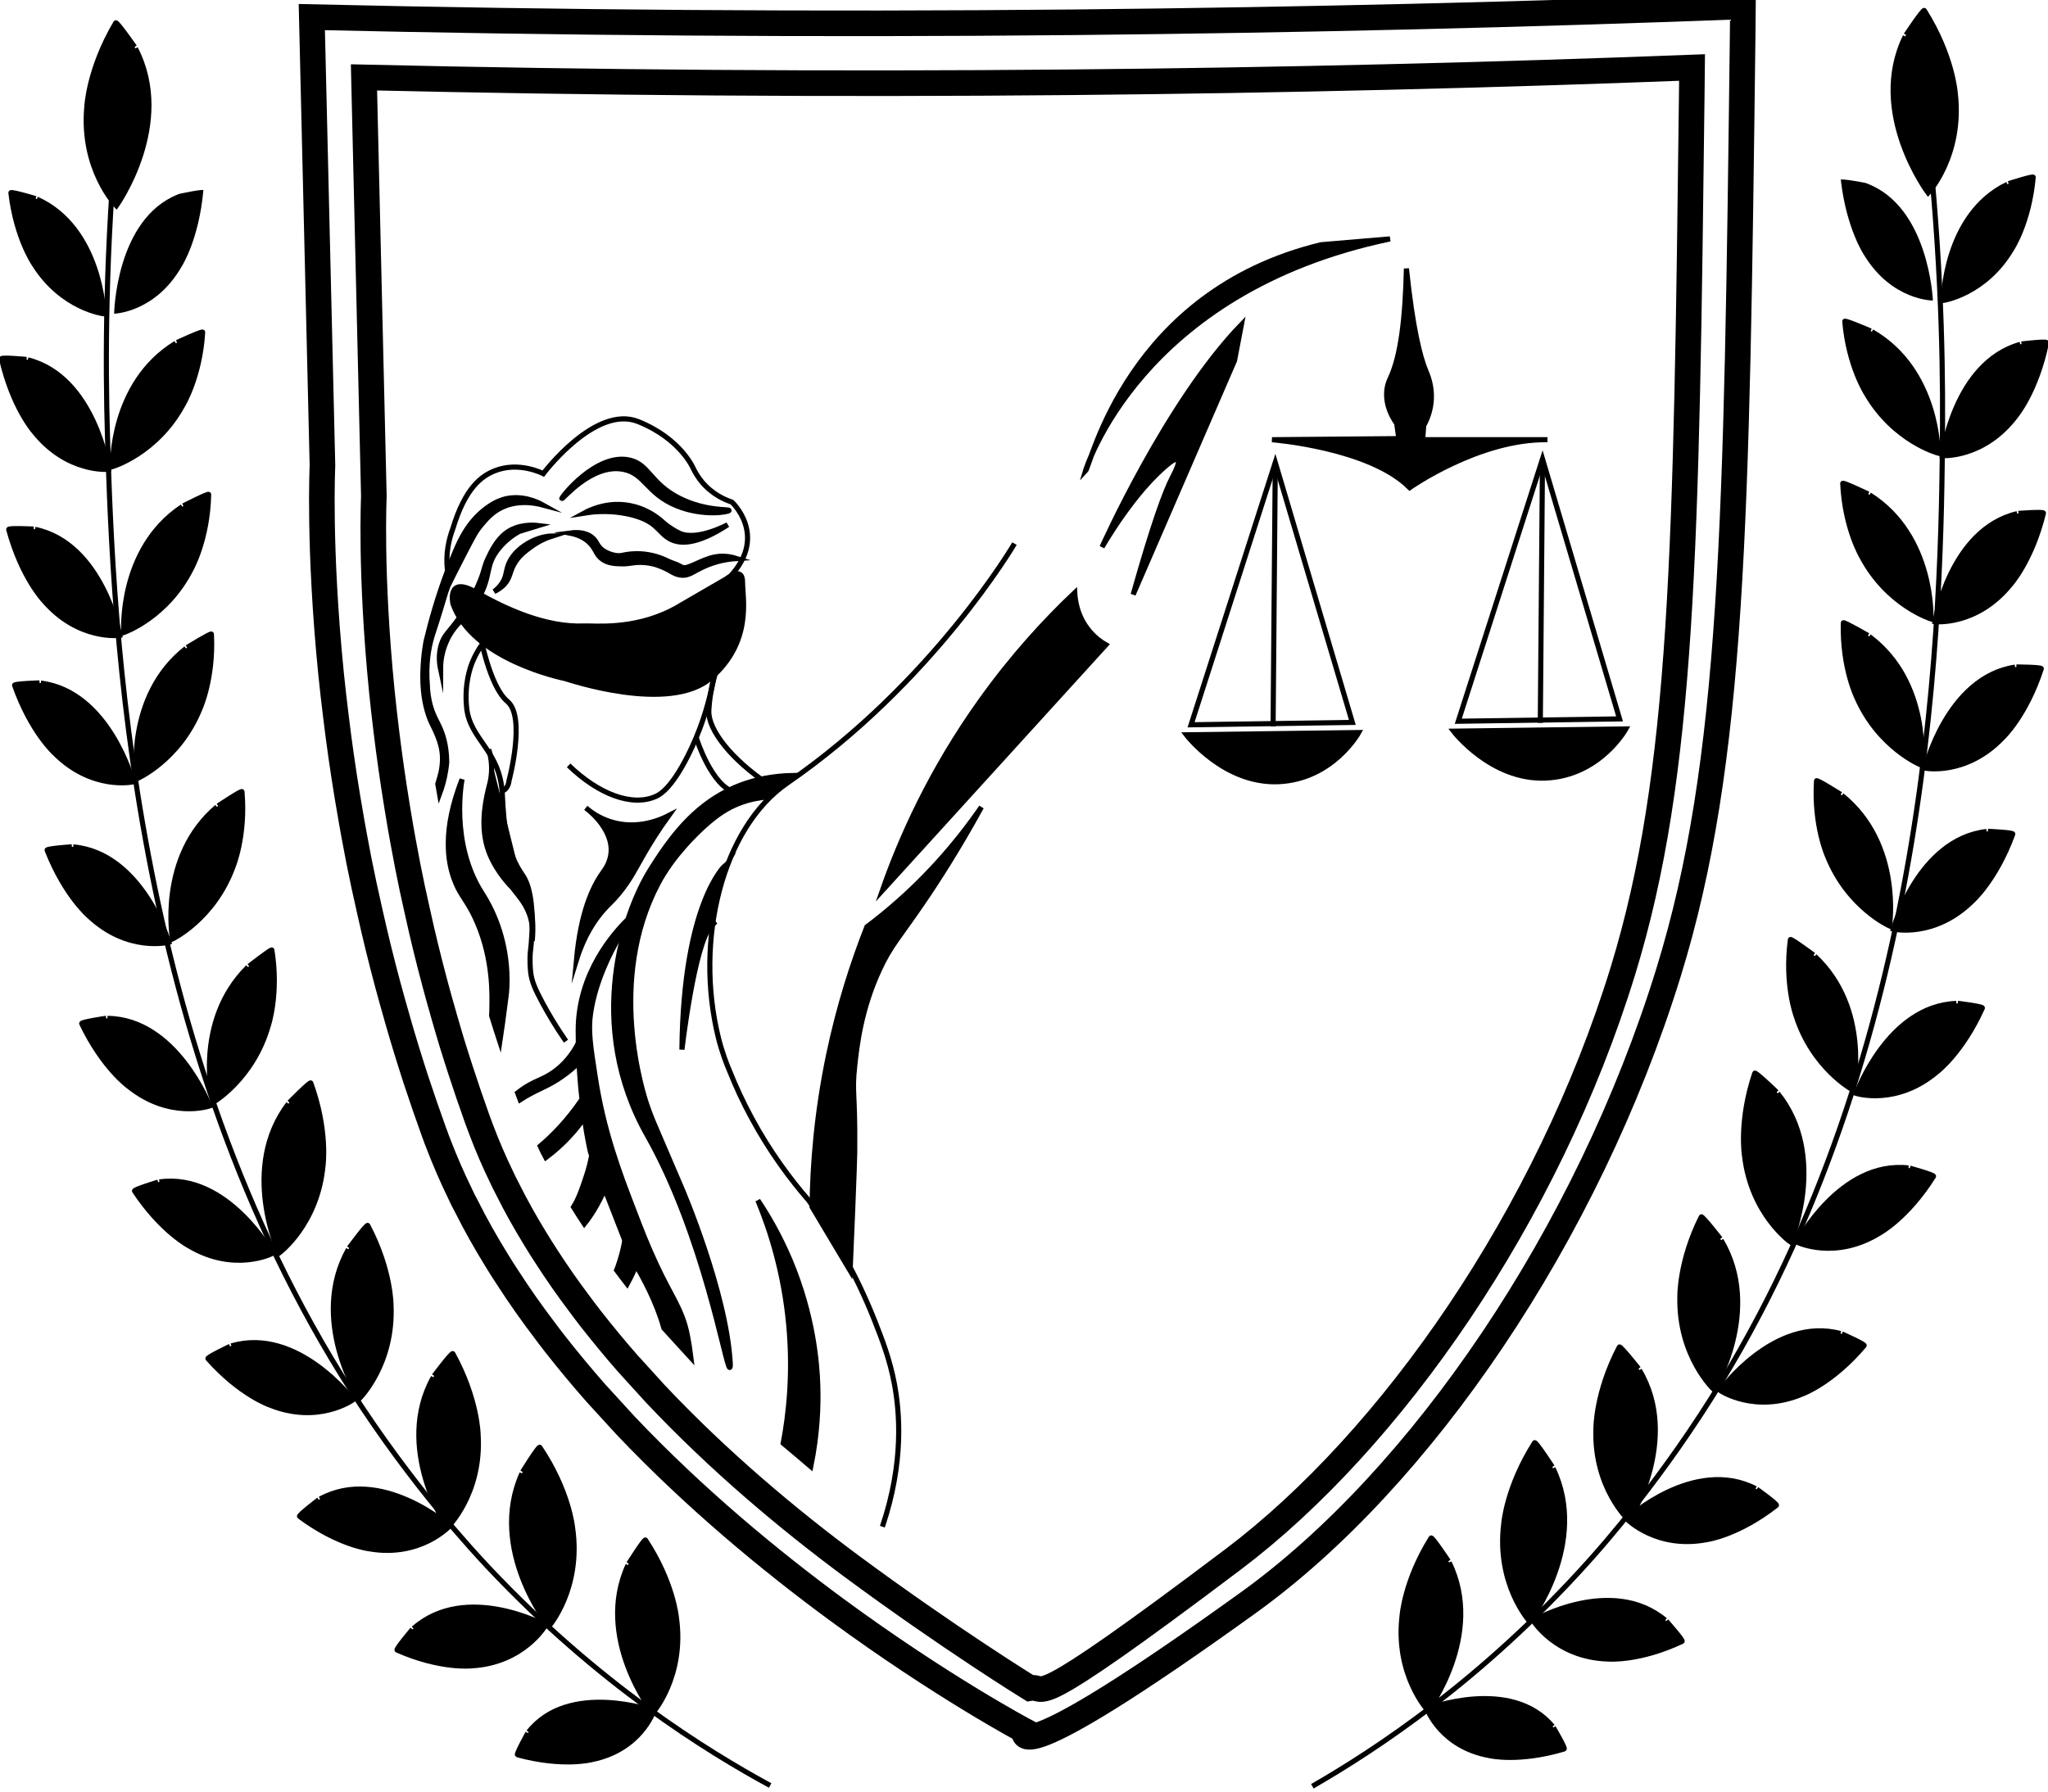 <?xml version="1.0" encoding="UTF-8"?> <svg xmlns="http://www.w3.org/2000/svg" width="40" height="35" viewBox="0 0 40 35" fill="none"><g clip-path="url(#clip0_300_17)"><path d="M20.991 11.578C20.419 12.12 19.783 12.81 19.169 13.667C18.181 15.043 17.592 16.371 17.234 17.396L21.599 12.597C21.508 12.545 21.392 12.463 21.284 12.336C21.033 12.044 20.998 11.71 20.991 11.578Z" fill="black" stroke="black" stroke-width="0.1" stroke-miterlimit="10"></path><path d="M16.932 18.106C17.034 18.03 17.136 17.95 17.238 17.867C18.048 17.206 18.677 16.478 19.168 15.767C18.718 16.588 18.307 17.225 18.013 17.654C17.549 18.333 17.391 18.479 17.173 18.952C16.818 19.723 16.737 20.416 16.694 20.824C16.635 21.367 16.704 21.297 16.694 22.484C16.694 22.484 16.691 22.844 16.604 24.823L15.861 23.578C15.87 22.749 15.948 21.739 16.183 20.613C16.386 19.639 16.66 18.798 16.932 18.106Z" fill="black" stroke="black" stroke-width="0.1" stroke-miterlimit="10"></path><path d="M24.246 6.342C22.783 7.858 21.524 10.688 21.524 10.688C21.524 10.688 22.154 9.578 22.851 9.035C22.9 8.996 22.977 8.954 23.006 8.977C23.06 9.02 22.927 9.27 22.897 9.328C22.76 9.593 22.532 10.197 22.132 11.615C22.792 10.091 23.451 8.566 24.112 7.043L24.246 6.342Z" fill="black" stroke="black" stroke-width="0.1" stroke-miterlimit="10"></path><path d="M27.149 4.667C22.237 5.697 21.198 9.207 21.198 9.207C21.31 9.093 22.012 5.697 25.802 4.781L27.149 4.667Z" fill="black" stroke="black" stroke-width="0.1" stroke-miterlimit="10"></path><path d="M19.814 10.62C19.814 10.62 18.224 13.337 15.374 15.299C14.107 16.171 13.561 18.36 14.03 20.268C14.101 20.555 14.19 20.785 14.258 20.942C14.37 21.223 14.508 21.523 14.676 21.834C15.033 22.497 15.432 23.033 15.794 23.449C16.245 24.075 16.71 24.856 17.084 25.803C17.234 26.185 17.377 26.552 17.468 27.032C17.569 27.571 17.662 28.558 17.234 29.825" stroke="black" stroke-width="0.1" stroke-miterlimit="10"></path><path d="M14.159 16.912C14.159 16.912 13.349 17.637 13.319 20.504C13.319 20.504 13.559 18.422 13.889 18.09C13.888 18.09 13.918 17.304 14.159 16.912Z" fill="black" stroke="black" stroke-width="0.1" stroke-miterlimit="10"></path><path d="M15.297 28.195C15.405 27.624 15.492 26.829 15.406 25.89C15.311 24.852 15.038 24.017 14.802 23.45C14.986 23.724 15.22 24.118 15.432 24.619C15.888 25.704 15.959 26.644 15.972 27.064C15.985 27.46 15.967 28.007 15.836 28.65C15.658 28.497 15.477 28.346 15.297 28.195Z" fill="black" stroke="black" stroke-width="0.1" stroke-miterlimit="10"></path><path d="M14.983 15.57C14.849 15.581 14.658 15.609 14.443 15.691C14.219 15.777 14.022 15.902 13.783 16.115C13.608 16.27 13.144 16.71 12.852 17.262C11.846 19.165 12.557 21.366 12.643 21.608C12.71 21.803 12.777 21.959 12.822 22.061C13.002 22.481 13.206 22.958 13.317 23.216C13.317 23.216 14.178 25.221 14.262 26.619C14.265 26.662 14.267 26.712 14.252 26.715C14.179 26.725 13.754 24.145 12.643 22.182C11.413 20.009 12.193 17.805 12.703 16.991C13.213 16.177 13.934 15.18 15.493 15.149L14.983 15.57Z" fill="black" stroke="black" stroke-width="0.1" stroke-miterlimit="10"></path><path d="M13.495 26.524C13.478 26.387 13.454 26.231 13.421 26.066C13.322 25.578 13.116 25.34 12.824 24.715C12.642 24.326 12.533 24.044 12.374 23.628C12.09 22.891 11.786 22.088 11.625 21.034C11.532 20.431 11.485 20.132 11.535 19.796C11.635 19.096 12.01 18.422 12.225 18.086C12.313 17.945 12.373 17.863 12.373 17.863C12.373 17.863 12.332 17.897 12.264 17.962C11.991 18.227 11.293 19.012 11.293 20.127C11.293 20.213 11.295 20.298 11.296 20.38C11.298 20.507 11.303 20.63 11.308 20.75C11.322 21.015 11.342 21.259 11.367 21.473C11.381 21.605 11.396 21.726 11.412 21.836C11.473 22.261 11.534 22.511 11.534 22.511L11.556 22.569L11.812 23.227L12.205 24.236L12.344 24.594C12.344 24.594 12.373 24.639 12.422 24.721C12.555 24.944 12.827 25.437 12.966 25.945L13.495 26.524Z" fill="black" stroke="black" stroke-width="0.1" stroke-miterlimit="10"></path><path d="M11.924 22.966C11.887 23.059 11.851 23.146 11.813 23.228C11.68 23.524 11.545 23.744 11.412 23.909C11.339 23.8 11.27 23.689 11.202 23.58C11.311 23.404 11.376 23.205 11.447 22.991C11.499 22.837 11.534 22.693 11.557 22.57C11.574 22.479 11.586 22.4 11.593 22.332L11.924 22.966Z" fill="black" stroke="black" stroke-width="0.1" stroke-miterlimit="10"></path><path d="M12.523 24.443C12.499 24.522 12.466 24.616 12.421 24.722C12.378 24.832 12.32 24.953 12.249 25.084C12.18 24.994 12.11 24.904 12.043 24.813C12.052 24.792 12.06 24.772 12.067 24.751C12.131 24.573 12.174 24.4 12.203 24.239C12.211 24.205 12.215 24.174 12.221 24.143L12.523 24.443Z" fill="black" stroke="black" stroke-width="0.1" stroke-miterlimit="10"></path><path d="M9.903 19.145C9.903 19.342 9.884 19.462 9.884 19.462C9.832 19.866 9.794 20.146 9.763 20.349C9.707 20.178 9.653 20.009 9.602 19.84C9.605 19.798 9.607 19.754 9.607 19.709C9.612 19.434 9.635 18.762 9.33 18.04C9.18 17.683 9.051 17.556 8.943 17.343C8.914 17.283 8.886 17.22 8.859 17.141C8.799 16.965 8.751 16.74 8.756 16.457C8.759 16.13 8.83 15.726 9.025 15.224C9.025 15.224 8.777 16.461 9.415 17.451C9.832 18.102 9.903 18.766 9.903 19.145Z" fill="black" stroke="black" stroke-width="0.1" stroke-miterlimit="10"></path><path d="M11.106 14.952C11.686 15.514 12.349 15.77 12.816 15.555C12.885 15.523 13.106 15.411 13.431 14.771C13.631 14.377 13.884 13.757 13.991 12.915" stroke="black" stroke-width="0.1" stroke-miterlimit="10"></path><path d="M24.865 14.191L24.908 9.036" stroke="black" stroke-width="0.1" stroke-miterlimit="10"></path><path d="M23.171 14.355L26.537 14.311C26.537 14.311 26.033 15.226 24.967 15.271C23.901 15.314 23.171 14.355 23.171 14.355Z" fill="black" stroke="black" stroke-width="0.1" stroke-miterlimit="10"></path><path d="M24.908 9.036C24.36 10.743 23.812 12.451 23.263 14.159C24.313 14.144 25.364 14.129 26.413 14.113C25.912 12.421 25.41 10.728 24.908 9.036Z" stroke="black" stroke-width="0.1" stroke-miterlimit="10"></path><path d="M30.084 14.121L30.127 8.967" stroke="black" stroke-width="0.1" stroke-miterlimit="10"></path><path d="M28.389 14.284L31.755 14.24C31.755 14.24 31.25 15.156 30.185 15.2C29.12 15.243 28.389 14.284 28.389 14.284Z" fill="black" stroke="black" stroke-width="0.1" stroke-miterlimit="10"></path><path d="M30.127 8.967C29.579 10.674 29.031 12.382 28.482 14.09C29.531 14.075 30.582 14.06 31.632 14.044C31.13 12.352 30.628 10.659 30.127 8.967Z" stroke="black" stroke-width="0.1" stroke-miterlimit="10"></path><path d="M30.223 8.59C28.889 8.569 27.533 9.526 27.533 9.526C26.749 8.738 24.844 8.59 24.844 8.59L27.321 8.569L27.279 8.271C27.279 8.271 26.94 7.845 27.151 7.398C27.363 6.95 27.447 6.204 27.469 5.246C27.593 6.426 27.735 6.973 27.85 7.249C27.877 7.314 27.971 7.525 27.956 7.803C27.944 8.024 27.869 8.201 27.807 8.313L27.786 8.59H30.223V8.59Z" fill="black" stroke="black" stroke-width="0.1" stroke-miterlimit="10"></path><path d="M10.603 9.866C10.45 9.825 10.081 9.751 9.743 9.943C9.581 10.035 9.476 10.162 9.387 10.27C9.29 10.387 9.247 10.47 9.035 10.88C8.854 11.235 8.763 11.413 8.748 11.451C8.688 11.605 8.689 11.639 8.526 12.156C8.441 12.42 8.443 12.405 8.428 12.464C8.369 12.669 8.313 12.977 8.347 13.396C8.35 13.5 8.364 13.653 8.419 13.83C8.471 13.997 8.529 14.084 8.581 14.197C8.649 14.344 8.722 14.567 8.725 14.89C8.722 14.926 8.716 14.98 8.706 15.046C8.678 15.229 8.63 15.388 8.584 15.511C8.572 15.444 8.562 15.381 8.551 15.316C8.589 15.19 8.613 15.104 8.627 15.018C8.677 14.689 8.605 14.473 8.444 14.149C8.404 14.07 8.373 13.988 8.348 13.9C8.27 13.641 8.253 13.361 8.26 13.121C8.269 12.78 8.324 12.519 8.324 12.519C8.42 12.118 8.554 11.644 8.742 11.149C8.79 11.023 8.841 10.896 8.895 10.769C8.992 10.541 9.156 10.179 9.513 9.921C9.678 9.801 9.802 9.763 9.874 9.745C10.21 9.668 10.499 9.808 10.603 9.866Z" fill="black" stroke="black" stroke-width="0.1" stroke-miterlimit="10"></path><path d="M14.035 12.968C14.001 13.06 13.956 13.192 13.918 13.356C13.852 13.643 13.845 13.868 13.844 13.895C13.836 14.266 14.287 14.836 15.001 15.317" stroke="black" stroke-width="0.1" stroke-miterlimit="10"></path><path d="M12.092 17.449C11.946 17.627 11.897 17.65 11.777 17.788C11.612 17.978 11.406 18.278 11.259 18.75C11.344 17.828 11.57 17.334 11.773 17.049C11.818 16.987 11.915 16.855 11.934 16.667C11.983 16.17 11.443 15.783 11.443 15.783C11.546 15.872 11.704 15.981 11.916 16.05C12.459 16.227 12.938 15.996 13.06 15.933C12.84 16.238 12.682 16.498 12.576 16.681C12.402 16.981 12.315 17.175 12.092 17.449Z" fill="black" stroke="black" stroke-width="0.1" stroke-miterlimit="10"></path><path d="M11.573 21.581C11.532 21.654 11.478 21.74 11.413 21.836V21.838C11.251 22.071 11.007 22.355 10.661 22.614C10.621 22.541 10.585 22.466 10.551 22.391C10.783 22.194 11.076 21.905 11.368 21.475V21.473C11.43 21.384 11.489 21.288 11.549 21.187L11.573 21.581Z" fill="black" stroke="black" stroke-width="0.1" stroke-miterlimit="10"></path><path d="M11.428 20.627C11.395 20.664 11.356 20.706 11.309 20.753C11.217 20.843 11.098 20.948 10.948 21.049C10.711 21.21 10.564 21.253 10.332 21.381C10.28 21.41 10.222 21.443 10.159 21.484C10.142 21.441 10.126 21.395 10.109 21.35C10.159 21.31 10.21 21.276 10.258 21.244C10.48 21.103 10.607 21.09 10.808 20.95C11.03 20.794 11.187 20.59 11.295 20.381C11.297 20.381 11.295 20.379 11.295 20.379C11.323 20.33 11.345 20.281 11.366 20.232C11.389 20.364 11.408 20.495 11.428 20.627Z" fill="black" stroke="black" stroke-width="0.1" stroke-miterlimit="10"></path><path d="M9.401 12.612C9.349 12.688 9.278 12.802 9.219 12.953C9.187 13.037 9.068 13.356 9.113 13.818C9.176 14.46 9.769 14.649 9.811 15.518C9.84 16.168 9.902 16.662 10.205 17.095C10.508 17.528 10.357 18.609 10.357 18.609C10.357 18.609 10.342 18.779 10.364 18.988C10.385 19.178 10.456 19.331 10.599 19.599C10.706 19.797 10.854 20.052 11.054 20.34" stroke="black" stroke-width="0.1" stroke-miterlimit="10"></path><path d="M13.603 14.424C13.603 14.424 13.902 15.381 14.368 15.479" stroke="black" stroke-width="0.1" stroke-miterlimit="10"></path><path d="M9.651 11.557C9.69 11.528 9.744 11.482 9.793 11.413C9.885 11.285 9.88 11.185 9.914 11.074C10.007 10.767 10.335 10.566 10.582 10.501C10.666 10.478 10.737 10.472 10.785 10.471C10.675 10.506 10.527 10.569 10.372 10.682C10.251 10.771 10.125 10.864 10.035 11.03C9.95 11.186 9.966 11.28 9.856 11.407C9.783 11.486 9.704 11.531 9.651 11.557Z" fill="black" stroke="black" stroke-width="0.1" stroke-miterlimit="10"></path><path d="M14.214 10.251C14.214 10.251 13.61 10.576 13.269 10.416C13.155 10.363 13.033 10.273 13.033 10.273C12.957 10.217 12.943 10.195 12.88 10.145C12.727 10.022 12.577 9.96 12.505 9.933C12.354 9.877 12.227 9.863 12.159 9.858C12.111 9.853 11.959 9.844 11.769 9.888C11.678 9.909 11.55 9.947 11.409 10.024C11.49 10.011 11.591 9.998 11.709 9.994C11.881 9.988 12.014 10.002 12.069 10.009C12.128 10.016 12.334 10.043 12.519 10.115C12.86 10.247 12.883 10.428 13.104 10.538C13.287 10.628 13.61 10.646 14.214 10.251Z" fill="black" stroke="black" stroke-width="0.1" stroke-miterlimit="10"></path><path d="M14.387 10.911C14.2 10.852 14.06 10.862 13.969 10.879C13.691 10.93 13.426 11.139 13.318 11.08C13.219 11.027 13.19 11.017 13.133 10.998C13.044 10.965 13.024 10.948 12.949 10.918C12.768 10.843 12.607 10.825 12.531 10.82C12.371 10.809 12.244 10.83 12.179 10.844C12.16 10.848 12.162 10.848 12.152 10.85C11.974 10.884 11.79 10.763 11.79 10.763C11.643 10.665 11.672 10.58 11.554 10.492C11.482 10.437 11.357 10.382 11.127 10.413C11.334 10.453 11.45 10.536 11.52 10.606C11.65 10.736 11.638 10.843 11.778 10.934C11.888 11.005 12.003 11.011 12.135 11.015C12.311 11.02 12.388 10.972 12.596 10.991C12.691 10.999 12.765 11.016 12.829 11.037C13.105 11.132 13.127 11.206 13.276 11.232C13.489 11.271 13.569 11.109 13.95 10.991C14.131 10.933 14.288 10.917 14.387 10.911Z" fill="black" stroke="black" stroke-width="0.1" stroke-miterlimit="10"></path><path d="M9.877 10.418C9.698 10.556 9.595 10.775 9.537 10.898C9.45 11.083 9.476 11.095 9.386 11.327C9.253 11.667 9.08 11.919 8.973 12.069C8.763 12.366 8.678 12.398 8.619 12.593C8.562 12.782 8.58 12.955 8.605 13.072C8.605 12.87 8.646 12.721 8.679 12.63C8.858 12.128 9.148 12.101 9.392 11.604C9.589 11.206 9.482 11.039 9.732 10.725C9.869 10.553 10.024 10.446 10.137 10.383C10.262 10.344 10.388 10.305 10.513 10.267C10.405 10.254 10.113 10.237 9.877 10.418Z" fill="black" stroke="black" stroke-width="0.1" stroke-miterlimit="10"></path><path d="M9.547 14.641C9.578 14.747 9.612 14.907 9.599 15.1C9.591 15.217 9.569 15.301 9.559 15.336C9.502 15.564 9.376 16.067 9.516 16.544C9.63 16.929 9.898 17.23 10.001 17.334C10.148 17.524 10.299 17.681 10.368 17.949C10.406 18.097 10.408 18.23 10.399 18.329C10.398 18.348 10.396 18.366 10.395 18.382C10.418 18.139 10.418 17.788 10.29 17.397C10.248 17.269 10.198 17.155 10.146 17.056" fill="black"></path><path d="M9.547 14.641C9.578 14.747 9.612 14.907 9.599 15.1C9.591 15.217 9.569 15.301 9.559 15.336C9.502 15.564 9.376 16.067 9.516 16.544C9.63 16.929 9.898 17.23 10.001 17.334C10.148 17.524 10.299 17.681 10.368 17.949C10.406 18.097 10.408 18.23 10.399 18.329C10.398 18.348 10.396 18.366 10.395 18.382C10.418 18.139 10.418 17.788 10.29 17.397C10.248 17.269 10.198 17.155 10.146 17.056" stroke="black" stroke-width="0.1" stroke-miterlimit="10"></path><path d="M8.769 11.313C8.756 11.255 8.745 11.194 8.738 11.129C8.702 10.803 8.771 10.524 8.844 10.33C9.088 9.519 9.412 9.3 9.654 9.201C10.135 9.003 10.611 9.253 10.611 9.253C10.611 9.253 11.629 7.898 12.467 8.237C13.306 8.575 13.545 9.161 13.545 9.161C13.584 9.239 13.637 9.327 13.71 9.416C13.913 9.658 14.157 9.763 14.294 9.808C14.294 9.808 14.984 10.44 14.294 11.226C13.891 11.685 13.866 11.855 13.917 11.917C13.917 11.917 13.92 11.92 14.024 11.95" stroke="black" stroke-width="0.1" stroke-miterlimit="10"></path><path d="M10.973 9.741C10.957 9.72 11.648 8.843 12.294 8.987C12.68 9.073 12.693 9.443 13.273 9.735C13.78 9.99 14.243 9.943 14.24 9.972C14.237 10.002 13.733 10.093 13.216 9.881C12.631 9.642 12.596 9.247 12.17 9.168C11.553 9.053 10.989 9.76 10.973 9.741Z" fill="black" stroke="black" stroke-width="0.1" stroke-miterlimit="10"></path><path d="M8.848 11.799C8.848 11.799 8.712 11.232 9.297 11.569C9.883 11.905 10.662 12.26 11.413 12.229C11.611 12.221 12.358 12.311 13.123 11.922C13.199 11.884 13.261 11.848 13.302 11.822C13.598 11.65 13.892 11.48 14.188 11.308C14.188 11.308 14.503 11.048 14.503 11.37C14.503 11.692 14.697 12.536 13.887 13.242C13.078 13.948 11.098 13.272 11.038 13.257C10.978 13.242 9.238 12.889 8.848 11.799Z" fill="black" stroke="black" stroke-width="0.1" stroke-miterlimit="10"></path><path d="M9.838 15.44C9.838 15.44 9.928 15.395 9.943 15.245C9.943 15.245 10.273 14.007 9.913 13.705C9.553 13.403 9.374 12.377 9.374 12.377" stroke="black" stroke-width="0.1" stroke-miterlimit="10"></path><path d="M25.632 34.896C26.859 34.189 28.934 32.831 31.009 30.523C31.301 30.2 32.477 28.876 33.629 26.982C37.787 20.143 37.919 11.976 37.94 8.289C37.948 6.788 37.894 4.644 37.589 2.061" stroke="black" stroke-width="0.1" stroke-miterlimit="10"></path><path d="M37.227 0.684C37.227 0.684 37.565 0.175 37.584 0.205C38.142 1.094 38.189 1.826 38.189 1.826C38.33 3.042 37.659 3.768 37.659 3.768C37.659 3.768 36.485 2.2 37.213 0.711" fill="black"></path><path d="M37.227 0.684C37.227 0.684 37.565 0.175 37.584 0.205C38.142 1.094 38.189 1.826 38.189 1.826C38.33 3.042 37.659 3.768 37.659 3.768C37.659 3.768 36.485 2.2 37.213 0.711" stroke="black" stroke-width="0.1" stroke-miterlimit="10"></path><path d="M39.231 3.588C39.231 3.588 39.714 3.432 39.711 3.463C39.63 4.354 39.291 4.865 39.291 4.865C38.769 5.748 37.956 5.869 37.956 5.869C37.956 5.869 37.97 4.195 39.208 3.6" fill="black"></path><path d="M39.231 3.588C39.231 3.588 39.714 3.432 39.711 3.463C39.63 4.354 39.291 4.865 39.291 4.865C38.769 5.748 37.956 5.869 37.956 5.869C37.956 5.869 37.97 4.195 39.208 3.6" stroke="black" stroke-width="0.1" stroke-miterlimit="10"></path><path d="M36.425 3.571C36.425 3.571 35.949 3.48 35.953 3.513C36.064 4.481 36.412 4.989 36.412 4.989C36.954 5.875 37.752 5.871 37.752 5.871C37.752 5.871 37.678 4.027 36.449 3.579" fill="black"></path><path d="M33.6 24.202C33.6 24.202 33.243 23.743 33.228 23.773C32.791 24.648 32.81 25.342 32.81 25.342C32.786 26.499 33.471 27.141 33.471 27.141C33.471 27.141 34.42 25.586 33.615 24.228" fill="black"></path><path d="M33.6 24.202C33.6 24.202 33.243 23.743 33.228 23.773C32.791 24.648 32.81 25.342 32.81 25.342C32.786 26.499 33.471 27.141 33.471 27.141C33.471 27.141 34.42 25.586 33.615 24.228" stroke="black" stroke-width="0.1" stroke-miterlimit="10"></path><path d="M35.972 26.059C35.972 26.059 36.43 26.261 36.409 26.286C35.796 27.011 35.224 27.223 35.224 27.223C34.284 27.631 33.6 27.165 33.6 27.165C33.6 27.165 34.649 25.704 35.947 26.052" fill="black"></path><path d="M35.972 26.059C35.972 26.059 36.43 26.261 36.409 26.286C35.796 27.011 35.224 27.223 35.224 27.223C34.284 27.631 33.6 27.165 33.6 27.165C33.6 27.165 34.649 25.704 35.947 26.052" stroke="black" stroke-width="0.1" stroke-miterlimit="10"></path><path d="M34.701 21.336C34.701 21.336 34.285 20.934 34.273 20.966C33.959 21.897 34.073 22.581 34.073 22.581C34.207 23.73 34.972 24.264 34.972 24.264C34.972 24.264 35.701 22.584 34.719 21.359" fill="black"></path><path d="M34.701 21.336C34.701 21.336 34.285 20.934 34.273 20.966C33.959 21.897 34.073 22.581 34.073 22.581C34.207 23.73 34.972 24.264 34.972 24.264C34.972 24.264 35.701 22.584 34.719 21.359" stroke="black" stroke-width="0.1" stroke-miterlimit="10"></path><path d="M37.301 22.821C37.301 22.821 37.782 22.953 37.764 22.981C37.255 23.791 36.718 24.084 36.718 24.084C35.843 24.629 35.103 24.268 35.103 24.268C35.103 24.268 35.944 22.666 37.275 22.817" fill="black"></path><path d="M37.301 22.821C37.301 22.821 37.782 22.953 37.764 22.981C37.255 23.791 36.718 24.084 36.718 24.084C35.843 24.629 35.103 24.268 35.103 24.268C35.103 24.268 35.944 22.666 37.275 22.817" stroke="black" stroke-width="0.1" stroke-miterlimit="10"></path><path d="M35.421 18.658C35.421 18.658 34.974 18.326 34.969 18.356C34.852 19.225 35.077 19.837 35.077 19.837C35.402 20.868 36.189 21.294 36.189 21.294C36.189 21.294 36.547 19.715 35.443 18.679" fill="black"></path><path d="M35.421 18.658C35.421 18.658 34.974 18.326 34.969 18.356C34.852 19.225 35.077 19.837 35.077 19.837C35.402 20.868 36.189 21.294 36.189 21.294C36.189 21.294 36.547 19.715 35.443 18.679" stroke="black" stroke-width="0.1" stroke-miterlimit="10"></path><path d="M38.237 19.601C38.237 19.601 38.731 19.661 38.718 19.692C38.324 20.568 37.832 20.939 37.832 20.939C37.041 21.608 36.258 21.361 36.258 21.361C36.258 21.361 36.872 19.65 38.21 19.603" fill="black"></path><path d="M38.237 19.601C38.237 19.601 38.731 19.661 38.718 19.692C38.324 20.568 37.832 20.939 37.832 20.939C37.041 21.608 36.258 21.361 36.258 21.361C36.258 21.361 36.872 19.65 38.21 19.603" stroke="black" stroke-width="0.1" stroke-miterlimit="10"></path><path d="M35.951 15.52C35.951 15.52 35.482 15.223 35.479 15.254C35.424 16.129 35.692 16.722 35.692 16.722C36.091 17.725 36.904 18.088 36.904 18.088C36.904 18.088 37.149 16.485 35.973 15.538" fill="black"></path><path d="M35.951 15.52C35.951 15.52 35.482 15.223 35.479 15.254C35.424 16.129 35.692 16.722 35.692 16.722C36.091 17.725 36.904 18.088 36.904 18.088C36.904 18.088 37.149 16.485 35.973 15.538" stroke="black" stroke-width="0.1" stroke-miterlimit="10"></path><path d="M38.826 16.241C38.826 16.241 39.324 16.262 39.312 16.294C38.982 17.198 38.518 17.606 38.518 17.606C37.776 18.335 36.979 18.149 36.979 18.149C36.979 18.149 37.47 16.396 38.801 16.244" fill="black"></path><path d="M38.826 16.241C38.826 16.241 39.324 16.262 39.312 16.294C38.982 17.198 38.518 17.606 38.518 17.606C37.776 18.335 36.979 18.149 36.979 18.149C36.979 18.149 37.47 16.396 38.801 16.244" stroke="black" stroke-width="0.1" stroke-miterlimit="10"></path><path d="M36.484 12.416C36.484 12.416 36.004 12.138 36.003 12.168C35.978 13.045 36.266 13.627 36.266 13.627C36.699 14.614 37.524 14.947 37.524 14.947C37.524 14.947 37.714 13.336 36.507 12.434" fill="black"></path><path d="M36.484 12.416C36.484 12.416 36.004 12.138 36.003 12.168C35.978 13.045 36.266 13.627 36.266 13.627C36.699 14.614 37.524 14.947 37.524 14.947C37.524 14.947 37.714 13.336 36.507 12.434" stroke="black" stroke-width="0.1" stroke-miterlimit="10"></path><path d="M39.382 13.03C39.382 13.03 39.88 13.032 39.869 13.064C39.571 13.98 39.121 14.405 39.121 14.405C38.404 15.162 37.601 15.006 37.601 15.006C37.601 15.006 38.031 13.235 39.357 13.033" fill="black"></path><path d="M39.382 13.03C39.382 13.03 39.88 13.032 39.869 13.064C39.571 13.98 39.121 14.405 39.121 14.405C38.404 15.162 37.601 15.006 37.601 15.006C37.601 15.006 38.031 13.235 39.357 13.033" stroke="black" stroke-width="0.1" stroke-miterlimit="10"></path><path d="M36.489 9.652C36.489 9.652 35.99 9.413 35.991 9.444C36.031 10.32 36.362 10.876 36.362 10.876C36.865 11.826 37.714 12.091 37.714 12.091C37.714 12.091 37.783 10.469 36.514 9.667" fill="black"></path><path d="M36.489 9.652C36.489 9.652 35.99 9.413 35.991 9.444C36.031 10.32 36.362 10.876 36.362 10.876C36.865 11.826 37.714 12.091 37.714 12.091C37.714 12.091 37.783 10.469 36.514 9.667" stroke="black" stroke-width="0.1" stroke-miterlimit="10"></path><path d="M39.423 10.03C39.423 10.03 39.92 9.991 39.911 10.024C39.682 10.962 39.264 11.422 39.264 11.422C38.606 12.234 37.793 12.144 37.793 12.144C37.793 12.144 38.091 10.343 39.398 10.035" fill="black"></path><path d="M39.423 10.03C39.423 10.03 39.92 9.991 39.911 10.024C39.682 10.962 39.264 11.422 39.264 11.422C38.606 12.234 37.793 12.144 37.793 12.144C37.793 12.144 38.091 10.343 39.398 10.035" stroke="black" stroke-width="0.1" stroke-miterlimit="10"></path><path d="M36.537 6.466C36.537 6.466 36.029 6.248 36.031 6.278C36.104 7.153 36.456 7.695 36.456 7.695C36.995 8.622 37.853 8.852 37.853 8.852C37.853 8.852 37.861 7.228 36.56 6.48" fill="black"></path><path d="M36.537 6.466C36.537 6.466 36.029 6.248 36.031 6.278C36.104 7.153 36.456 7.695 36.456 7.695C36.995 8.622 37.853 8.852 37.853 8.852C37.853 8.852 37.861 7.228 36.56 6.48" stroke="black" stroke-width="0.1" stroke-miterlimit="10"></path><path d="M39.483 6.72C39.483 6.72 39.977 6.661 39.97 6.694C39.776 7.641 39.379 8.118 39.379 8.118C38.752 8.957 37.937 8.901 37.937 8.901C37.937 8.901 38.166 7.09 39.459 6.727" fill="black"></path><path d="M39.483 6.72C39.483 6.72 39.977 6.661 39.97 6.694C39.776 7.641 39.379 8.118 39.379 8.118C38.752 8.957 37.937 8.901 37.937 8.901C37.937 8.901 38.166 7.09 39.459 6.727" stroke="black" stroke-width="0.1" stroke-miterlimit="10"></path><path d="M32.003 26.738C32.003 26.738 31.643 26.283 31.628 26.315C31.163 27.206 31.171 27.905 31.171 27.905C31.126 29.071 31.818 29.703 31.818 29.703C31.818 29.703 32.822 28.115 32.019 26.765" fill="black"></path><path d="M32.003 26.738C32.003 26.738 31.643 26.283 31.628 26.315C31.163 27.206 31.171 27.905 31.171 27.905C31.126 29.071 31.818 29.703 31.818 29.703C31.818 29.703 32.822 28.115 32.019 26.765" stroke="black" stroke-width="0.1" stroke-miterlimit="10"></path><path d="M34.311 29.093C34.311 29.093 34.722 29.387 34.695 29.408C33.954 29.988 33.354 30.074 33.354 30.074C32.354 30.275 31.774 29.673 31.774 29.673C31.774 29.673 33.085 28.465 34.288 29.081" fill="black"></path><path d="M34.311 29.093C34.311 29.093 34.722 29.387 34.695 29.408C33.954 29.988 33.354 30.074 33.354 30.074C32.354 30.275 31.774 29.673 31.774 29.673C31.774 29.673 33.085 28.465 34.288 29.081" stroke="black" stroke-width="0.1" stroke-miterlimit="10"></path><path d="M30.319 28.657C30.319 28.657 29.992 28.155 29.973 28.185C29.423 29.051 29.37 29.768 29.37 29.768C29.223 30.957 29.876 31.674 29.876 31.674C29.876 31.674 31.036 30.148 30.332 28.684" fill="black"></path><path d="M30.319 28.657C30.319 28.657 29.992 28.155 29.973 28.185C29.423 29.051 29.37 29.768 29.37 29.768C29.223 30.957 29.876 31.674 29.876 31.674C29.876 31.674 31.036 30.148 30.332 28.684" stroke="black" stroke-width="0.1" stroke-miterlimit="10"></path><path d="M32.544 31.669C32.544 31.669 32.883 32.051 32.853 32.065C32.009 32.463 31.405 32.41 31.405 32.41C30.387 32.379 29.947 31.66 29.947 31.66C29.947 31.66 31.478 30.779 32.524 31.652" fill="black"></path><path d="M32.544 31.669C32.544 31.669 32.883 32.051 32.853 32.065C32.009 32.463 31.405 32.41 31.405 32.41C30.387 32.379 29.947 31.66 29.947 31.66C29.947 31.66 31.478 30.779 32.524 31.652" stroke="black" stroke-width="0.1" stroke-miterlimit="10"></path><path d="M28.289 30.499C28.289 30.499 27.969 30.017 27.951 30.046C27.426 30.888 27.383 31.58 27.383 31.58C27.252 32.73 27.888 33.415 27.888 33.415C27.888 33.415 28.994 31.931 28.303 30.524" fill="black"></path><path d="M28.289 30.499C28.289 30.499 27.969 30.017 27.951 30.046C27.426 30.888 27.383 31.58 27.383 31.58C27.252 32.73 27.888 33.415 27.888 33.415C27.888 33.415 28.994 31.931 28.303 30.524" stroke="black" stroke-width="0.1" stroke-miterlimit="10"></path><path d="M30.339 33.748C30.339 33.748 30.58 34.158 30.55 34.167C29.665 34.431 29.102 34.299 29.102 34.299C28.142 34.131 27.874 33.385 27.874 33.385C27.874 33.385 29.512 32.753 30.324 33.728" fill="black"></path><path d="M30.339 33.748C30.339 33.748 30.58 34.158 30.55 34.167C29.665 34.431 29.102 34.299 29.102 34.299C28.142 34.131 27.874 33.385 27.874 33.385C27.874 33.385 29.512 32.753 30.324 33.728" stroke="black" stroke-width="0.1" stroke-miterlimit="10"></path><path d="M15.042 34.881C13.799 34.205 11.691 32.9 9.561 30.643C9.263 30.328 8.055 29.032 6.858 27.165C2.537 20.422 2.209 12.246 2.1 8.554C2.054 7.05 2.058 4.901 2.3 2.306" stroke="black" stroke-width="0.1" stroke-miterlimit="10"></path><path d="M2.629 0.918C2.629 0.918 2.279 0.416 2.261 0.447C1.726 1.353 1.696 2.087 1.696 2.087C1.584 3.31 2.273 4.019 2.273 4.019C2.273 4.019 3.409 2.418 2.644 0.945" fill="black"></path><path d="M2.629 0.918C2.629 0.918 2.279 0.416 2.261 0.447C1.726 1.353 1.696 2.087 1.696 2.087C1.584 3.31 2.273 4.019 2.273 4.019C2.273 4.019 3.409 2.418 2.644 0.945" stroke="black" stroke-width="0.1" stroke-miterlimit="10"></path><path d="M0.696 3.88C0.696 3.88 0.209 3.735 0.213 3.767C0.316 4.656 0.666 5.16 0.666 5.16C1.21 6.031 2.026 6.13 2.026 6.13C2.026 6.13 1.972 4.454 0.719 3.89" fill="black"></path><path d="M0.696 3.88C0.696 3.88 0.209 3.735 0.213 3.767C0.316 4.656 0.666 5.16 0.666 5.16C1.21 6.031 2.026 6.13 2.026 6.13C2.026 6.13 1.972 4.454 0.719 3.89" stroke="black" stroke-width="0.1" stroke-miterlimit="10"></path><path d="M3.5 3.788C3.5 3.788 3.975 3.684 3.972 3.718C3.885 4.691 3.547 5.209 3.547 5.209C3.027 6.111 2.229 6.128 2.229 6.128C2.229 6.128 2.259 4.278 3.477 3.797" fill="black"></path><path d="M6.82 24.38C6.82 24.38 7.166 23.91 7.182 23.94C7.64 24.806 7.637 25.5 7.637 25.5C7.689 26.658 7.02 27.32 7.02 27.32C7.02 27.32 6.034 25.787 6.805 24.406" fill="black"></path><path d="M6.82 24.38C6.82 24.38 7.166 23.91 7.182 23.94C7.64 24.806 7.637 25.5 7.637 25.5C7.689 26.658 7.02 27.32 7.02 27.32C7.02 27.32 6.034 25.787 6.805 24.406" stroke="black" stroke-width="0.1" stroke-miterlimit="10"></path><path d="M4.494 26.302C4.494 26.302 4.04 26.517 4.062 26.542C4.692 27.252 5.27 27.448 5.27 27.448C6.219 27.833 6.893 27.347 6.893 27.347C6.893 27.347 5.808 25.911 4.519 26.294" fill="black"></path><path d="M4.494 26.302C4.494 26.302 4.04 26.517 4.062 26.542C4.692 27.252 5.27 27.448 5.27 27.448C6.219 27.833 6.893 27.347 6.893 27.347C6.893 27.347 5.808 25.911 4.519 26.294" stroke="black" stroke-width="0.1" stroke-miterlimit="10"></path><path d="M5.652 21.538C5.652 21.538 6.058 21.125 6.07 21.157C6.406 22.082 6.309 22.769 6.309 22.769C6.202 23.924 5.451 24.479 5.451 24.479C5.451 24.479 4.682 22.815 5.634 21.562" fill="black"></path><path d="M5.652 21.538C5.652 21.538 6.058 21.125 6.07 21.157C6.406 22.082 6.309 22.769 6.309 22.769C6.202 23.924 5.451 24.479 5.451 24.479C5.451 24.479 4.682 22.815 5.634 21.562" stroke="black" stroke-width="0.1" stroke-miterlimit="10"></path><path d="M3.088 23.094C3.088 23.094 2.609 23.239 2.628 23.267C3.156 24.064 3.7 24.344 3.7 24.344C4.587 24.866 5.32 24.486 5.32 24.486C5.32 24.486 4.441 22.904 3.114 23.09" fill="black"></path><path d="M3.088 23.094C3.088 23.094 2.609 23.239 2.628 23.267C3.156 24.064 3.7 24.344 3.7 24.344C4.587 24.866 5.32 24.486 5.32 24.486C5.32 24.486 4.441 22.904 3.114 23.09" stroke="black" stroke-width="0.1" stroke-miterlimit="10"></path><path d="M4.866 18.875C4.866 18.875 5.306 18.53 5.31 18.56C5.449 19.427 5.238 20.044 5.238 20.044C4.937 21.087 4.161 21.534 4.161 21.534C4.161 21.534 3.765 19.96 4.844 18.893" fill="black"></path><path d="M4.866 18.875C4.866 18.875 5.306 18.53 5.31 18.56C5.449 19.427 5.238 20.044 5.238 20.044C4.937 21.087 4.161 21.534 4.161 21.534C4.161 21.534 3.765 19.96 4.844 18.893" stroke="black" stroke-width="0.1" stroke-miterlimit="10"></path><path d="M2.074 19.893C2.074 19.893 1.581 19.966 1.596 19.996C2.01 20.865 2.511 21.223 2.511 21.223C3.318 21.873 4.094 21.605 4.094 21.605C4.094 21.605 3.439 19.907 2.099 19.895" fill="black"></path><path d="M2.074 19.893C2.074 19.893 1.581 19.966 1.596 19.996C2.01 20.865 2.511 21.223 2.511 21.223C3.318 21.873 4.094 21.605 4.094 21.605C4.094 21.605 3.439 19.907 2.099 19.895" stroke="black" stroke-width="0.1" stroke-miterlimit="10"></path><path d="M4.26 15.744C4.26 15.744 4.723 15.434 4.726 15.466C4.802 16.341 4.548 16.941 4.548 16.941C4.174 17.957 3.369 18.343 3.369 18.343C3.369 18.343 3.086 16.743 4.238 15.763" fill="black"></path><path d="M4.26 15.744C4.26 15.744 4.723 15.434 4.726 15.466C4.802 16.341 4.548 16.941 4.548 16.941C4.174 17.957 3.369 18.343 3.369 18.343C3.369 18.343 3.086 16.743 4.238 15.763" stroke="black" stroke-width="0.1" stroke-miterlimit="10"></path><path d="M1.404 16.543C1.404 16.543 0.907 16.577 0.92 16.608C1.271 17.505 1.745 17.902 1.745 17.902C2.504 18.611 3.297 18.406 3.297 18.406C3.297 18.406 2.764 16.662 1.43 16.545" fill="black"></path><path d="M1.404 16.543C1.404 16.543 0.907 16.577 0.92 16.608C1.271 17.505 1.745 17.902 1.745 17.902C2.504 18.611 3.297 18.406 3.297 18.406C3.297 18.406 2.764 16.662 1.43 16.545" stroke="black" stroke-width="0.1" stroke-miterlimit="10"></path><path d="M3.654 12.65C3.654 12.65 4.127 12.358 4.129 12.388C4.175 13.266 3.901 13.856 3.901 13.856C3.493 14.857 2.675 15.212 2.675 15.212C2.675 15.212 2.447 13.603 3.633 12.668" fill="black"></path><path d="M3.654 12.65C3.654 12.65 4.127 12.358 4.129 12.388C4.175 13.266 3.901 13.856 3.901 13.856C3.493 14.857 2.675 15.212 2.675 15.212C2.675 15.212 2.447 13.603 3.633 12.668" stroke="black" stroke-width="0.1" stroke-miterlimit="10"></path><path d="M0.772 13.341C0.772 13.341 0.274 13.356 0.285 13.387C0.605 14.298 1.065 14.712 1.065 14.712C1.799 15.45 2.599 15.274 2.599 15.274C2.599 15.274 2.127 13.512 0.797 13.345" fill="black"></path><path d="M0.772 13.341C0.772 13.341 0.274 13.356 0.285 13.387C0.605 14.298 1.065 14.712 1.065 14.712C1.799 15.45 2.599 15.274 2.599 15.274C2.599 15.274 2.127 13.512 0.797 13.345" stroke="black" stroke-width="0.1" stroke-miterlimit="10"></path><path d="M3.582 9.882C3.582 9.882 4.076 9.629 4.075 9.66C4.056 10.538 3.74 11.104 3.74 11.104C3.259 12.069 2.417 12.357 2.417 12.357C2.417 12.357 2.308 10.733 3.559 9.898" fill="black"></path><path d="M3.582 9.882C3.582 9.882 4.076 9.629 4.075 9.66C4.056 10.538 3.74 11.104 3.74 11.104C3.259 12.069 2.417 12.357 2.417 12.357C2.417 12.357 2.308 10.733 3.559 9.898" stroke="black" stroke-width="0.1" stroke-miterlimit="10"></path><path d="M0.658 10.336C0.658 10.336 0.161 10.311 0.17 10.344C0.423 11.278 0.85 11.727 0.85 11.727C1.528 12.522 2.338 12.411 2.338 12.411C2.338 12.411 1.996 10.615 0.683 10.341" fill="black"></path><path d="M0.658 10.336C0.658 10.336 0.161 10.311 0.17 10.344C0.423 11.278 0.85 11.727 0.85 11.727C1.528 12.522 2.338 12.411 2.338 12.411C2.338 12.411 1.996 10.615 0.683 10.341" stroke="black" stroke-width="0.1" stroke-miterlimit="10"></path><path d="M3.458 6.691C3.458 6.691 3.961 6.458 3.958 6.49C3.906 7.367 3.568 7.919 3.568 7.919C3.05 8.864 2.198 9.115 2.198 9.115C2.198 9.115 2.153 7.488 3.434 6.706" fill="black"></path><path d="M3.458 6.691C3.458 6.691 3.961 6.458 3.958 6.49C3.906 7.367 3.568 7.919 3.568 7.919C3.05 8.864 2.198 9.115 2.198 9.115C2.198 9.115 2.153 7.488 3.434 6.706" stroke="black" stroke-width="0.1" stroke-miterlimit="10"></path><path d="M0.518 7.022C0.518 7.022 0.023 6.976 0.03 7.009C0.246 7.953 0.656 8.421 0.656 8.421C1.304 9.245 2.116 9.168 2.116 9.168C2.116 9.168 1.844 7.359 0.543 7.03" fill="black"></path><path d="M0.518 7.022C0.518 7.022 0.023 6.976 0.03 7.009C0.246 7.953 0.656 8.421 0.656 8.421C1.304 9.245 2.116 9.168 2.116 9.168C2.116 9.168 1.844 7.359 0.543 7.03" stroke="black" stroke-width="0.1" stroke-miterlimit="10"></path><path d="M8.479 26.879C8.479 26.879 8.827 26.414 8.844 26.445C9.329 27.326 9.338 28.026 9.338 28.026C9.412 29.193 8.735 29.844 8.735 29.844C8.735 29.844 7.695 28.279 8.464 26.906" fill="black"></path><path d="M8.479 26.879C8.479 26.879 8.827 26.414 8.844 26.445C9.329 27.326 9.338 28.026 9.338 28.026C9.412 29.193 8.735 29.844 8.735 29.844C8.735 29.844 7.695 28.279 8.464 26.906" stroke="black" stroke-width="0.1" stroke-miterlimit="10"></path><path d="M6.227 29.298C6.227 29.298 5.825 29.605 5.851 29.624C6.605 30.186 7.209 30.256 7.209 30.256C8.213 30.432 8.778 29.813 8.778 29.813C8.778 29.813 7.438 28.637 6.251 29.285" fill="black"></path><path d="M6.227 29.298C6.227 29.298 5.825 29.605 5.851 29.624C6.605 30.186 7.209 30.256 7.209 30.256C8.213 30.432 8.778 29.813 8.778 29.813C8.778 29.813 7.438 28.637 6.251 29.285" stroke="black" stroke-width="0.1" stroke-miterlimit="10"></path><path d="M10.207 28.755C10.207 28.755 10.522 28.244 10.543 28.274C11.115 29.127 11.183 29.844 11.183 29.844C11.357 31.032 10.723 31.767 10.723 31.767C10.723 31.767 9.526 30.268 10.195 28.784" fill="black"></path><path d="M10.207 28.755C10.207 28.755 10.522 28.244 10.543 28.274C11.115 29.127 11.183 29.844 11.183 29.844C11.357 31.032 10.723 31.767 10.723 31.767C10.723 31.767 9.526 30.268 10.195 28.784" stroke="black" stroke-width="0.1" stroke-miterlimit="10"></path><path d="M8.056 31.831C8.056 31.831 7.726 32.222 7.756 32.235C8.609 32.612 9.212 32.543 9.212 32.543C10.229 32.486 10.652 31.753 10.652 31.753C10.652 31.753 9.101 30.911 8.076 31.815" fill="black"></path><path d="M8.056 31.831C8.056 31.831 7.726 32.222 7.756 32.235C8.609 32.612 9.212 32.543 9.212 32.543C10.229 32.486 10.652 31.753 10.652 31.753C10.652 31.753 9.101 30.911 8.076 31.815" stroke="black" stroke-width="0.1" stroke-miterlimit="10"></path><path d="M12.28 30.547C12.28 30.547 12.589 30.057 12.607 30.086C13.152 30.916 13.212 31.607 13.212 31.607C13.371 32.756 12.751 33.459 12.751 33.459C12.751 33.459 11.61 32.001 12.267 30.574" fill="black"></path><path d="M12.28 30.547C12.28 30.547 12.589 30.057 12.607 30.086C13.152 30.916 13.212 31.607 13.212 31.607C13.371 32.756 12.751 33.459 12.751 33.459C12.751 33.459 11.61 32.001 12.267 30.574" stroke="black" stroke-width="0.1" stroke-miterlimit="10"></path><path d="M10.31 33.856C10.31 33.856 10.078 34.273 10.108 34.281C10.999 34.523 11.559 34.375 11.559 34.375C12.514 34.183 12.765 33.428 12.765 33.428C12.765 33.428 11.112 32.838 10.324 33.837" fill="black"></path><path d="M10.31 33.856C10.31 33.856 10.078 34.273 10.108 34.281C10.999 34.523 11.559 34.375 11.559 34.375C12.514 34.183 12.765 33.428 12.765 33.428C12.765 33.428 11.112 32.838 10.324 33.837" stroke="black" stroke-width="0.1" stroke-miterlimit="10"></path><path d="M33.048 1.319C33.047 1.44 33.045 1.626 33.042 1.853C32.935 10.689 32.881 15.107 31.699 18.962C30.23 23.748 27.169 28.136 24.082 30.465C19.926 33.601 20.48 32.907 20.114 32.978C20.114 32.978 18.528 32 16.62 30.588C15.415 29.694 14.05 28.557 12.797 27.226L12.259 26.634C12.007 26.347 11.765 26.052 11.528 25.75C11.457 25.657 11.386 25.565 11.318 25.472C11.09 25.17 10.875 24.862 10.672 24.547C10.598 24.435 10.528 24.321 10.459 24.209C10.261 23.886 10.075 23.556 9.908 23.219C9.868 23.144 9.83 23.068 9.795 22.991C9.648 22.688 9.514 22.377 9.396 22.063C9.378 22.018 9.361 21.972 9.345 21.925C9.34 21.911 9.334 21.899 9.329 21.884C9.211 21.554 9.098 21.224 8.992 20.898C8.936 20.723 8.88 20.55 8.827 20.377C8.769 20.184 8.712 19.991 8.658 19.801V19.799C8.599 19.596 8.543 19.394 8.49 19.194C8.365 18.726 8.253 18.268 8.155 17.819C8.084 17.51 8.02 17.209 7.962 16.911C7.899 16.581 7.838 16.258 7.787 15.944C7.775 15.877 7.764 15.81 7.754 15.745C7.671 15.238 7.603 14.753 7.547 14.295C7.512 14.02 7.484 13.753 7.457 13.497C7.228 11.187 7.302 9.7 7.302 9.7L7.109 1.512C11.588 1.616 16.195 1.651 20.925 1.607C25.066 1.569 29.108 1.47 33.048 1.319Z" stroke="black" stroke-width="0.5" stroke-miterlimit="10"></path><path d="M34.042 0.125C34.041 0.254 34.039 0.454 34.036 0.696C33.92 10.151 33.863 14.878 32.587 19.003C31.005 24.125 27.751 28.885 24.379 31.311C19.599 34.753 20.014 33.813 20.014 33.813C20.014 33.813 18.394 32.954 16.338 31.443C15.039 30.487 13.567 29.271 12.217 27.847L11.637 27.213C11.368 26.907 11.105 26.591 10.851 26.268C10.774 26.169 10.698 26.07 10.625 25.971C10.38 25.648 10.147 25.318 9.929 24.98C9.849 24.862 9.774 24.74 9.7 24.62C9.487 24.275 9.287 23.922 9.107 23.561C9.062 23.482 9.023 23.399 8.985 23.317C8.827 22.993 8.683 22.661 8.555 22.325C8.536 22.278 8.517 22.229 8.5 22.177C8.494 22.163 8.489 22.149 8.483 22.134C8.355 21.781 8.234 21.428 8.119 21.079C8.058 20.892 8 20.706 7.943 20.522C7.879 20.316 7.819 20.11 7.76 19.905V19.903C7.697 19.686 7.637 19.47 7.579 19.256C7.444 18.756 7.325 18.266 7.218 17.785C7.142 17.454 7.074 17.132 7.01 16.814C6.942 16.46 6.877 16.115 6.822 15.779C6.809 15.706 6.797 15.635 6.785 15.564C6.696 15.022 6.622 14.503 6.563 14.013C6.525 13.719 6.495 13.432 6.466 13.16C6.219 10.688 6.298 9.097 6.298 9.097L6.09 0.334C10.917 0.445 15.882 0.484 20.98 0.435C25.439 0.391 29.794 0.286 34.042 0.125Z" stroke="black" stroke-width="0.5" stroke-miterlimit="10"></path></g><defs><clipPath id="clip0_300_17"><rect width="40" height="35" fill="white"></rect></clipPath></defs></svg> 